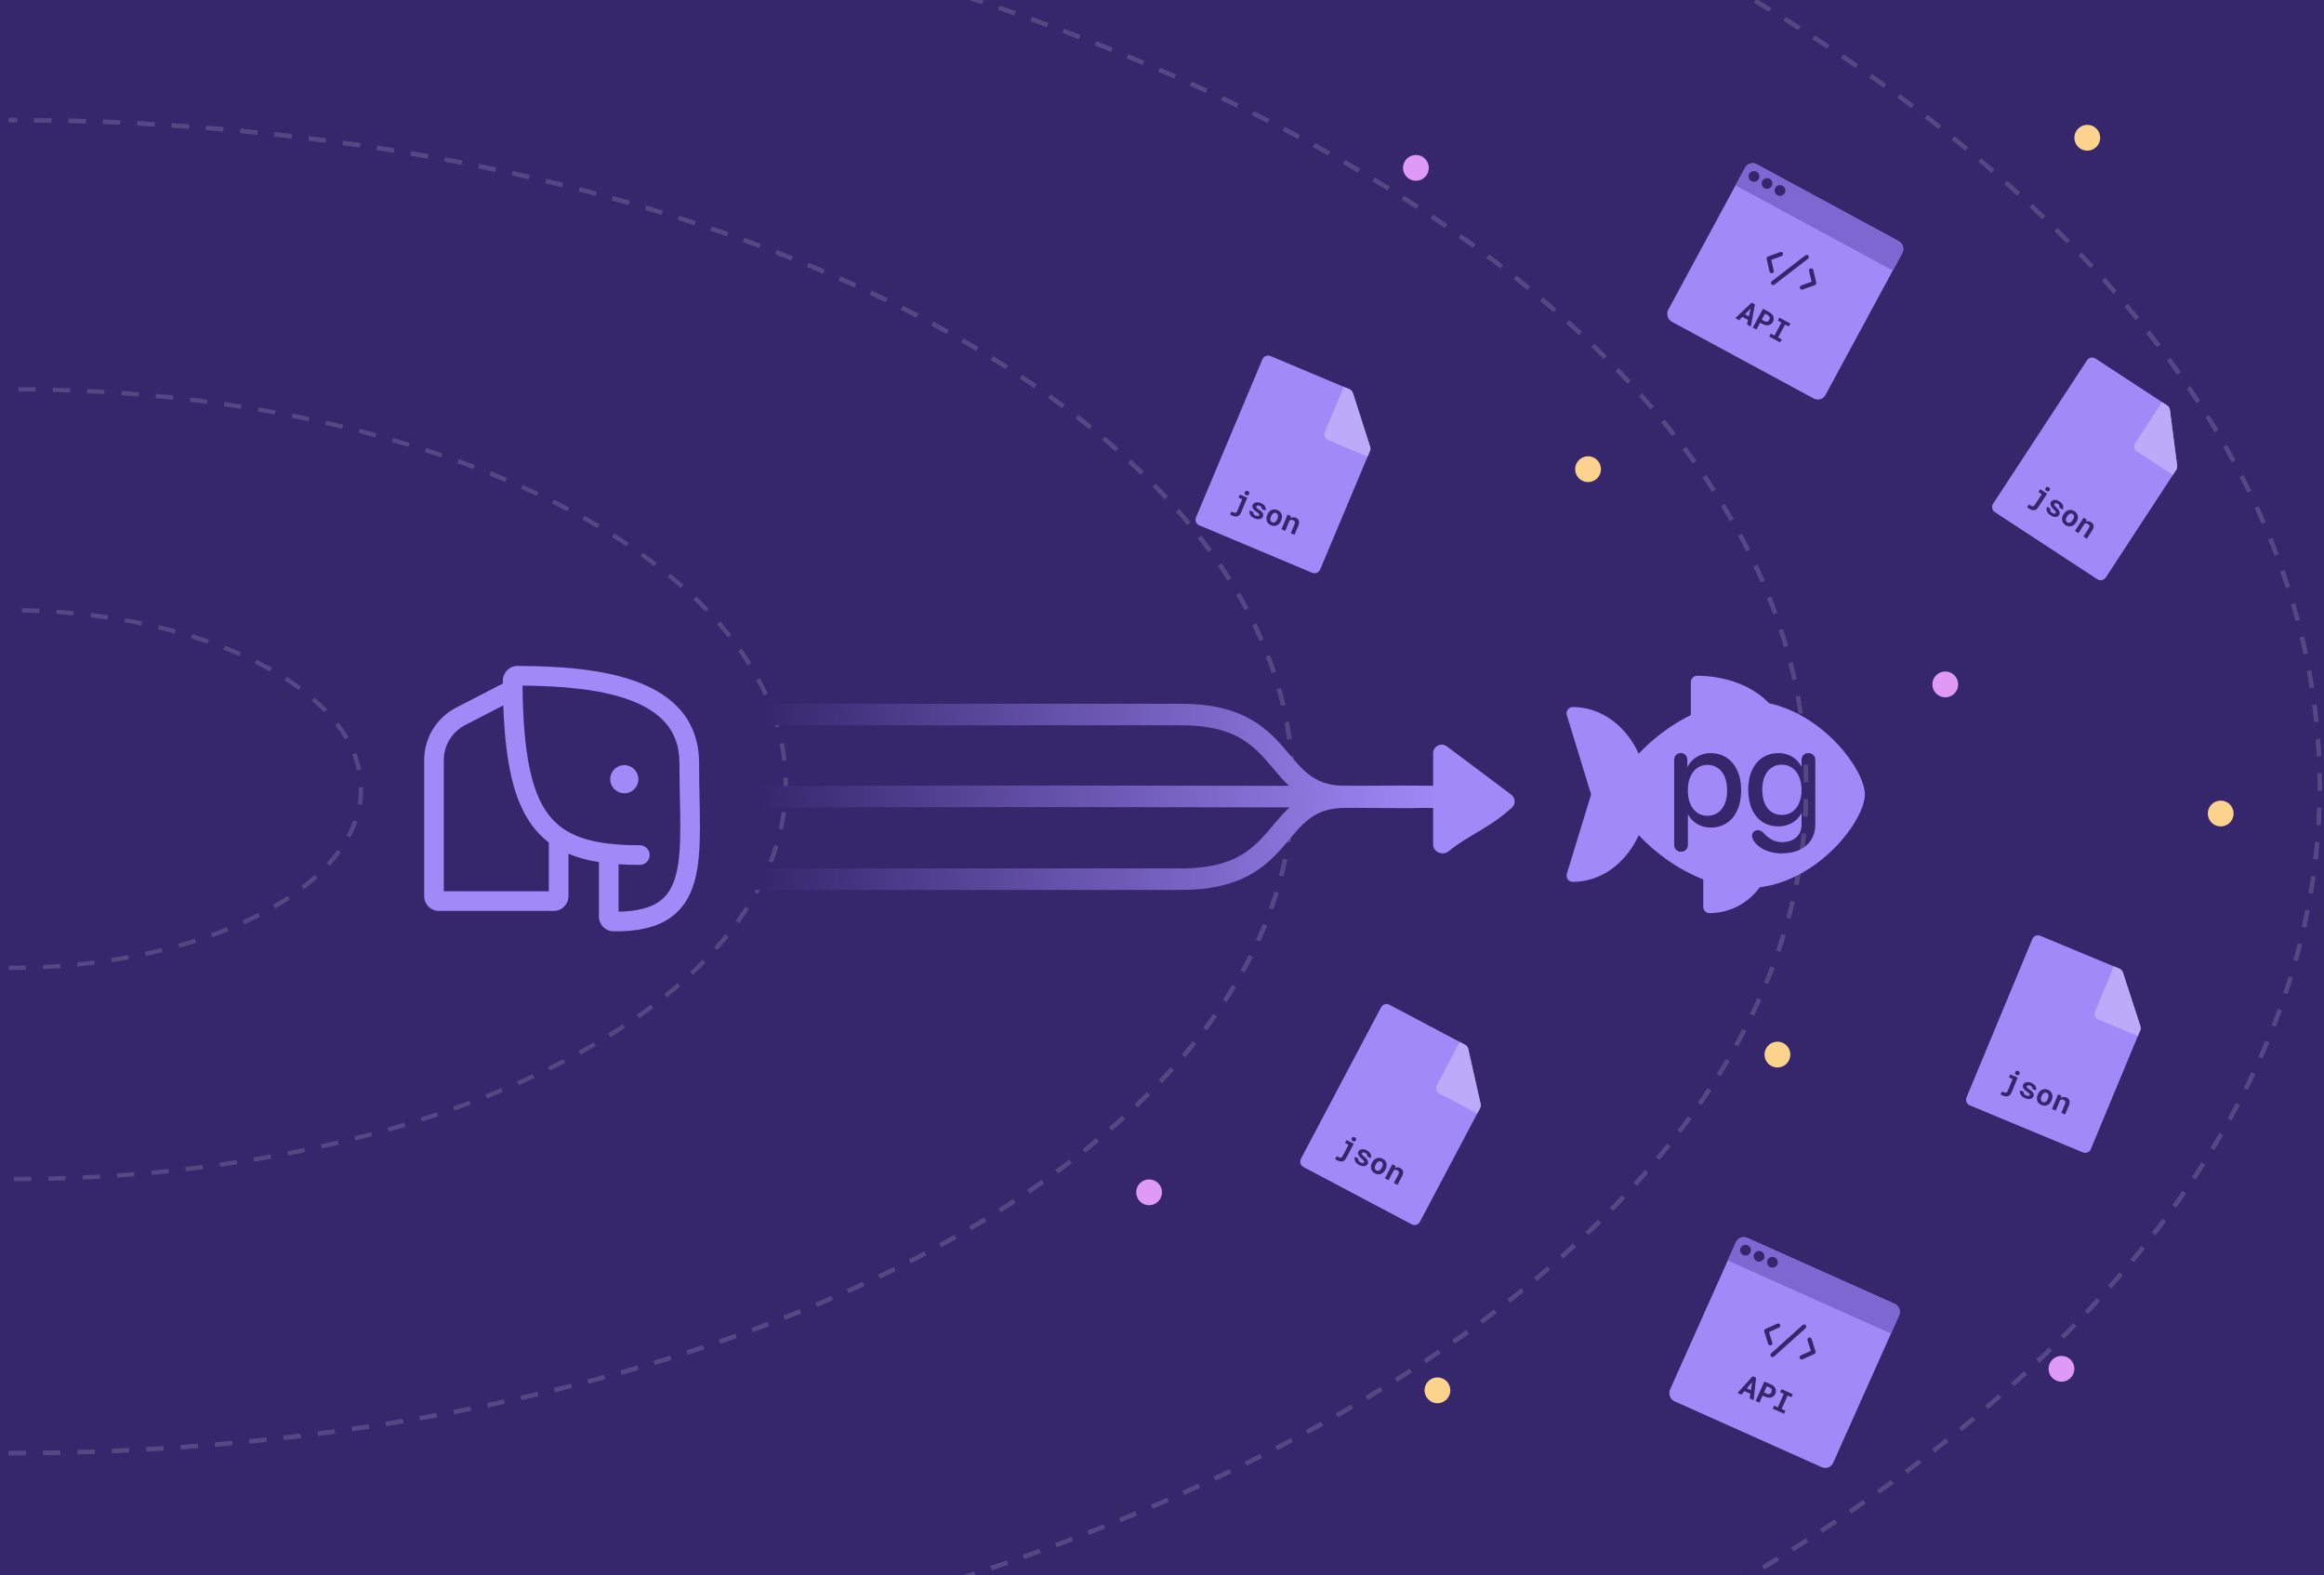<svg width="540" height="366" viewBox="0 0 540 366" fill="none" xmlns="http://www.w3.org/2000/svg">
<g clip-path="url(#clip0_64_1592)">
<rect width="540" height="366" fill="#36276D"/>
<g opacity="0.15">
<path d="M2 461.482C126.229 461.482 240.606 439.586 331.587 402.822C425.9 364.712 495.073 310.626 524.019 248.396C533.811 227.342 539 205.356 539 182.741C539 28.797 298.577 -96 2 -96" stroke="white" stroke-dasharray="4 4"/>
<path d="M2 461.482C126.229 461.482 240.606 439.586 331.587 402.822C425.9 364.712 495.073 310.626 524.019 248.396C533.812 227.342 539 205.356 539 182.741C539 28.797 298.577 -96 2 -96" stroke="white" stroke-dasharray="4 4"/>
<path d="M2.011 399.539C232.682 399.539 419.678 302.475 419.678 182.741C419.678 173.955 418.671 165.291 416.714 156.778C415.839 152.973 414.774 149.197 413.524 145.455C379.473 43.487 208.188 -34.058 2.011 -34.058" stroke="white" stroke-dasharray="4 4"/>
<path d="M2.011 399.539C232.682 399.539 419.678 302.475 419.678 182.741C419.678 173.955 418.671 165.291 416.714 156.778C415.839 152.973 414.774 149.197 413.524 145.455C379.473 43.487 208.188 -34.058 2.011 -34.058" stroke="white" stroke-dasharray="4 4"/>
<path d="M2.021 337.597C166.785 337.597 300.354 268.265 300.354 182.741C300.354 97.216 166.785 27.884 2.021 27.884" stroke="white" stroke-dasharray="4 4"/>
<path d="M2.019 337.597C166.784 337.597 300.352 268.265 300.352 182.741C300.352 97.216 166.784 27.884 2.019 27.884" stroke="white" stroke-dasharray="4 4"/>
<path d="M3.237 273.904C102.283 273.904 182.575 232.834 182.575 182.171C182.575 131.508 102.283 90.438 3.237 90.438" stroke="white" stroke-dasharray="4 4"/>
<path d="M2 224.863C47.228 224.863 83.892 206.262 83.892 183.317C83.892 160.372 47.228 141.772 2 141.772" stroke="white" stroke-dasharray="4 4"/>
</g>
<g filter="url(#filter0_d_64_1592)">
<path d="M497.333 233.389L497.13 232.766L493.436 221.42L493.274 220.921C493.144 220.528 492.848 220.205 492.467 220.047L491.154 219.501L474.081 212.405C473.359 212.104 472.522 212.45 472.222 213.172L456.938 249.944C456.637 250.666 456.983 251.503 457.705 251.803L483.971 262.72C484.693 263.02 485.53 262.675 485.83 261.953L496.747 235.687L497.293 234.374C497.424 234.059 497.444 233.713 497.333 233.389Z" fill="#A189F8"/>
<path d="M497.293 234.374L496.747 235.687L487.554 231.866C486.832 231.566 486.486 230.729 486.786 230.007L491.153 219.501L492.467 220.047C492.847 220.205 493.144 220.528 493.274 220.921L493.436 221.42L497.129 232.766L497.332 233.389C497.444 233.713 497.424 234.059 497.293 234.374Z" fill="#BDAAF9"/>
<path d="M467.086 244.612L468.835 245.339L467.382 248.832C467.288 249.06 467.174 249.241 467.042 249.376C466.908 249.513 466.758 249.608 466.59 249.662C466.421 249.717 466.237 249.733 466.037 249.709C465.837 249.686 465.622 249.626 465.393 249.531C465.338 249.508 465.283 249.484 465.227 249.458C465.173 249.433 465.12 249.406 465.068 249.377C465.03 249.356 464.992 249.334 464.955 249.312C464.92 249.289 464.885 249.266 464.85 249.242L465.191 248.547C465.214 248.564 465.246 248.584 465.289 248.606C465.332 248.632 465.378 248.656 465.425 248.678C465.47 248.701 465.513 248.722 465.555 248.739C465.599 248.76 465.631 248.774 465.652 248.783C465.736 248.818 465.819 248.842 465.9 248.853C465.984 248.866 466.062 248.861 466.136 248.84C466.206 248.818 466.273 248.776 466.335 248.716C466.397 248.657 466.45 248.573 466.495 248.464L467.65 245.686L466.788 245.328L467.086 244.612ZM468.251 244.071C468.305 243.94 468.395 243.848 468.521 243.794C468.649 243.742 468.791 243.748 468.947 243.812C469.103 243.877 469.207 243.972 469.261 244.098C469.318 244.223 469.318 244.354 469.261 244.491C469.204 244.627 469.111 244.721 468.982 244.771C468.855 244.819 468.714 244.811 468.559 244.746C468.407 244.683 468.304 244.589 468.248 244.462C468.194 244.336 468.195 244.205 468.251 244.071ZM471.617 249.401C471.639 249.348 471.646 249.297 471.637 249.246C471.631 249.197 471.604 249.141 471.558 249.08C471.509 249.02 471.439 248.954 471.348 248.882C471.257 248.81 471.139 248.726 470.994 248.631C470.81 248.508 470.648 248.382 470.506 248.254C470.367 248.125 470.257 247.993 470.175 247.858C470.092 247.724 470.04 247.588 470.019 247.449C470 247.31 470.021 247.168 470.081 247.023C470.14 246.882 470.23 246.761 470.35 246.661C470.471 246.56 470.615 246.488 470.781 246.444C470.948 246.399 471.133 246.387 471.338 246.405C471.542 246.423 471.758 246.48 471.985 246.574C472.223 246.673 472.425 246.79 472.591 246.926C472.757 247.059 472.887 247.202 472.979 247.354C473.068 247.507 473.12 247.665 473.133 247.829C473.147 247.992 473.121 248.153 473.055 248.311L472.178 247.946C472.201 247.889 472.214 247.833 472.215 247.776C472.217 247.718 472.207 247.661 472.186 247.605C472.155 247.531 472.101 247.459 472.024 247.39C471.949 247.321 471.848 247.261 471.722 247.209C471.614 247.164 471.516 247.136 471.428 247.123C471.339 247.111 471.261 247.114 471.195 247.13C471.135 247.145 471.083 247.17 471.038 247.206C470.997 247.24 470.965 247.283 470.944 247.333C470.923 247.384 470.914 247.436 470.917 247.489C470.92 247.539 470.943 247.593 470.983 247.649C471.021 247.707 471.08 247.77 471.16 247.838C471.242 247.904 471.349 247.977 471.484 248.057C471.676 248.177 471.849 248.299 472.004 248.425C472.159 248.551 472.284 248.682 472.378 248.818C472.471 248.955 472.529 249.099 472.551 249.248C472.575 249.397 472.554 249.553 472.485 249.717C472.422 249.869 472.327 249.993 472.2 250.091C472.076 250.188 471.929 250.255 471.758 250.292C471.585 250.329 471.392 250.334 471.181 250.308C470.971 250.28 470.749 250.217 470.515 250.12C470.259 250.013 470.045 249.885 469.876 249.736C469.708 249.587 469.58 249.43 469.493 249.266C469.405 249.103 469.355 248.939 469.343 248.774C469.333 248.607 469.357 248.454 469.415 248.315L470.251 248.663C470.219 248.758 470.211 248.848 470.227 248.934C470.244 249.018 470.279 249.094 470.332 249.163C470.384 249.234 470.45 249.297 470.531 249.353C470.613 249.409 470.702 249.457 470.797 249.497C470.91 249.544 471.013 249.575 471.105 249.591C471.2 249.606 471.282 249.608 471.351 249.597C471.417 249.585 471.472 249.563 471.516 249.529C471.562 249.496 471.596 249.454 471.617 249.401ZM473.51 249.247C473.613 248.999 473.744 248.785 473.903 248.604C474.063 248.421 474.245 248.281 474.448 248.183C474.65 248.084 474.868 248.031 475.102 248.025C475.339 248.02 475.586 248.071 475.842 248.177C476.099 248.284 476.309 248.423 476.472 248.595C476.635 248.766 476.754 248.958 476.828 249.172C476.9 249.384 476.928 249.612 476.911 249.854C476.895 250.094 476.835 250.338 476.732 250.587L476.705 250.653C476.601 250.903 476.469 251.12 476.309 251.303C476.15 251.483 475.97 251.623 475.768 251.722C475.567 251.821 475.347 251.873 475.111 251.878C474.875 251.881 474.63 251.83 474.375 251.724C474.119 251.618 473.907 251.479 473.741 251.309C473.578 251.137 473.46 250.945 473.388 250.733C473.314 250.519 473.285 250.293 473.301 250.053C473.318 249.81 473.378 249.564 473.482 249.314L473.51 249.247ZM474.36 249.678C474.3 249.821 474.258 249.962 474.233 250.099C474.208 250.235 474.207 250.361 474.227 250.478C474.247 250.597 474.291 250.704 474.361 250.797C474.433 250.891 474.535 250.965 474.668 251.02C474.796 251.074 474.918 251.092 475.033 251.076C475.149 251.06 475.256 251.017 475.354 250.947C475.449 250.878 475.536 250.787 475.615 250.674C475.695 250.559 475.765 250.43 475.824 250.287L475.852 250.221C475.909 250.082 475.95 249.945 475.975 249.809C475.999 249.674 476.002 249.547 475.985 249.428C475.965 249.309 475.921 249.203 475.851 249.11C475.781 249.017 475.68 248.943 475.547 248.887C475.417 248.833 475.294 248.814 475.178 248.83C475.063 248.847 474.956 248.89 474.858 248.96C474.76 249.03 474.671 249.122 474.592 249.235C474.513 249.347 474.445 249.473 474.387 249.612L474.36 249.678ZM476.789 252.65L478.208 249.235L479.004 249.565L478.861 250.061C478.931 250.016 479.004 249.979 479.078 249.948C479.152 249.917 479.228 249.893 479.304 249.875C479.435 249.846 479.568 249.837 479.704 249.849C479.84 249.861 479.975 249.895 480.109 249.951C480.282 250.023 480.429 250.113 480.551 250.223C480.673 250.333 480.764 250.465 480.824 250.618C480.881 250.772 480.901 250.949 480.886 251.147C480.873 251.344 480.815 251.567 480.712 251.815L479.838 253.917L478.96 253.552L479.829 251.463C479.885 251.328 479.915 251.211 479.919 251.112C479.927 251.011 479.912 250.924 479.876 250.85C479.841 250.776 479.787 250.713 479.715 250.66C479.643 250.606 479.557 250.558 479.456 250.516C479.372 250.481 479.29 250.458 479.211 250.447C479.134 250.437 479.06 250.44 478.989 250.455C478.934 250.464 478.88 250.48 478.829 250.503C478.777 250.526 478.727 250.555 478.678 250.589L477.67 253.016L476.789 252.65Z" fill="#36276D"/>
</g>
<g filter="url(#filter1_d_64_1592)">
<path d="M505.875 103.206L505.791 102.556L504.256 90.723L504.188 90.203C504.134 89.793 503.902 89.42 503.557 89.194L502.367 88.415L486.897 78.289C486.243 77.861 485.357 78.046 484.929 78.7L463.119 112.019C462.69 112.673 462.875 113.559 463.53 113.987L487.328 129.566C487.983 129.994 488.869 129.809 489.297 129.155L504.876 105.356L505.655 104.166C505.842 103.881 505.926 103.545 505.875 103.206Z" fill="#A189F8"/>
<path d="M505.655 104.166L504.876 105.356L496.546 99.904C495.892 99.475 495.707 98.59 496.135 97.935L502.367 88.415L503.557 89.195C503.902 89.42 504.134 89.793 504.188 90.203L504.256 90.723L505.791 102.556L505.875 103.206C505.926 103.545 505.842 103.881 505.655 104.166Z" fill="#BDAAF9"/>
<path d="M474.076 108.652L475.661 109.689L473.588 112.854C473.454 113.06 473.309 113.217 473.153 113.325C472.997 113.436 472.831 113.501 472.656 113.523C472.48 113.547 472.296 113.528 472.104 113.468C471.912 113.408 471.712 113.309 471.505 113.173C471.455 113.141 471.405 113.107 471.355 113.071C471.307 113.037 471.259 113.001 471.214 112.963C471.18 112.935 471.147 112.907 471.114 112.877C471.084 112.849 471.054 112.82 471.024 112.79L471.488 112.17C471.507 112.19 471.535 112.216 471.573 112.246C471.611 112.279 471.651 112.311 471.694 112.341C471.733 112.373 471.772 112.401 471.81 112.426C471.849 112.454 471.878 112.474 471.897 112.487C471.973 112.537 472.05 112.575 472.128 112.601C472.208 112.629 472.286 112.639 472.362 112.632C472.436 112.623 472.509 112.594 472.581 112.546C472.652 112.5 472.72 112.428 472.785 112.328L474.432 109.812L473.651 109.301L474.076 108.652ZM475.321 108.335C475.399 108.217 475.504 108.143 475.638 108.113C475.774 108.085 475.912 108.117 476.053 108.209C476.194 108.302 476.28 108.415 476.309 108.549C476.342 108.682 476.318 108.81 476.236 108.934C476.155 109.058 476.047 109.132 475.91 109.158C475.777 109.182 475.64 109.148 475.499 109.056C475.362 108.966 475.277 108.854 475.246 108.719C475.216 108.585 475.241 108.457 475.321 108.335ZM477.646 114.195C477.677 114.147 477.693 114.098 477.694 114.047C477.697 113.997 477.681 113.937 477.647 113.869C477.61 113.801 477.553 113.723 477.477 113.635C477.401 113.547 477.3 113.443 477.175 113.323C477.017 113.168 476.881 113.015 476.765 112.863C476.653 112.71 476.569 112.56 476.513 112.412C476.456 112.266 476.43 112.122 476.436 111.981C476.443 111.841 476.489 111.706 476.575 111.574C476.659 111.446 476.769 111.344 476.906 111.268C477.044 111.192 477.198 111.147 477.37 111.134C477.542 111.121 477.726 111.143 477.924 111.199C478.122 111.255 478.323 111.35 478.529 111.485C478.745 111.626 478.921 111.778 479.059 111.942C479.198 112.104 479.299 112.268 479.362 112.434C479.422 112.601 479.443 112.766 479.426 112.93C479.409 113.093 479.354 113.246 479.26 113.389L478.465 112.868C478.499 112.817 478.521 112.764 478.533 112.709C478.546 112.652 478.547 112.594 478.536 112.535C478.52 112.456 478.48 112.376 478.417 112.293C478.355 112.212 478.267 112.134 478.153 112.06C478.056 111.996 477.965 111.95 477.88 111.922C477.795 111.893 477.718 111.881 477.65 111.886C477.588 111.889 477.532 111.904 477.482 111.931C477.435 111.957 477.396 111.993 477.366 112.039C477.336 112.084 477.318 112.134 477.31 112.186C477.304 112.237 477.316 112.294 477.346 112.356C477.372 112.42 477.419 112.493 477.485 112.574C477.553 112.654 477.645 112.746 477.762 112.85C477.929 113.003 478.077 113.155 478.206 113.308C478.335 113.46 478.433 113.612 478.501 113.762C478.567 113.915 478.597 114.066 478.591 114.217C478.588 114.368 478.538 114.517 478.44 114.666C478.351 114.803 478.234 114.908 478.091 114.981C477.952 115.053 477.794 115.092 477.619 115.097C477.442 115.101 477.252 115.07 477.05 115.006C476.848 114.939 476.642 114.837 476.43 114.698C476.197 114.546 476.011 114.381 475.872 114.202C475.735 114.025 475.638 113.848 475.583 113.67C475.527 113.494 475.508 113.324 475.526 113.159C475.547 112.993 475.599 112.847 475.681 112.721L476.439 113.217C476.39 113.305 476.366 113.392 476.366 113.48C476.367 113.565 476.387 113.646 476.426 113.724C476.464 113.803 476.518 113.877 476.587 113.947C476.657 114.018 476.736 114.081 476.821 114.137C476.924 114.205 477.02 114.255 477.107 114.288C477.198 114.32 477.278 114.337 477.347 114.339C477.415 114.339 477.473 114.327 477.523 114.302C477.574 114.278 477.615 114.243 477.646 114.195ZM479.534 114.393C479.681 114.168 479.85 113.982 480.039 113.834C480.23 113.683 480.435 113.579 480.653 113.52C480.869 113.46 481.093 113.449 481.325 113.486C481.558 113.525 481.791 113.62 482.024 113.772C482.257 113.925 482.437 114.1 482.566 114.299C482.695 114.497 482.776 114.708 482.809 114.932C482.841 115.154 482.826 115.383 482.765 115.618C482.705 115.851 482.601 116.08 482.454 116.305L482.414 116.365C482.266 116.592 482.096 116.78 481.905 116.93C481.716 117.078 481.513 117.183 481.297 117.243C481.08 117.302 480.855 117.313 480.622 117.275C480.39 117.234 480.158 117.139 479.927 116.988C479.695 116.835 479.513 116.66 479.381 116.462C479.252 116.264 479.172 116.053 479.14 115.831C479.107 115.608 479.12 115.379 479.18 115.146C479.241 114.911 479.346 114.68 479.495 114.453L479.534 114.393ZM480.29 114.974C480.205 115.103 480.137 115.234 480.087 115.364C480.038 115.493 480.013 115.617 480.012 115.736C480.009 115.856 480.033 115.969 480.085 116.073C480.138 116.179 480.225 116.271 480.345 116.35C480.461 116.426 480.577 116.467 480.694 116.472C480.81 116.477 480.923 116.455 481.033 116.404C481.139 116.354 481.241 116.28 481.34 116.184C481.439 116.086 481.532 115.972 481.617 115.842L481.656 115.782C481.738 115.657 481.804 115.529 481.853 115.401C481.902 115.272 481.928 115.148 481.933 115.028C481.936 114.908 481.912 114.795 481.86 114.69C481.809 114.586 481.723 114.494 481.603 114.416C481.485 114.338 481.367 114.297 481.251 114.292C481.135 114.286 481.022 114.309 480.912 114.36C480.803 114.411 480.699 114.484 480.6 114.581C480.502 114.677 480.411 114.788 480.329 114.914L480.29 114.974ZM482.129 118.343L484.154 115.249L484.875 115.72L484.643 116.181C484.72 116.15 484.798 116.126 484.877 116.11C484.956 116.093 485.035 116.084 485.113 116.08C485.247 116.076 485.379 116.091 485.511 116.128C485.642 116.165 485.768 116.223 485.89 116.303C486.047 116.406 486.175 116.522 486.274 116.653C486.374 116.783 486.439 116.929 486.47 117.091C486.497 117.253 486.484 117.43 486.432 117.622C486.383 117.813 486.285 118.022 486.138 118.247L484.891 120.151L484.096 119.631L485.335 117.738C485.415 117.616 485.467 117.506 485.489 117.409C485.515 117.312 485.517 117.223 485.495 117.144C485.474 117.064 485.433 116.992 485.371 116.928C485.311 116.861 485.236 116.798 485.144 116.738C485.068 116.688 484.992 116.651 484.916 116.625C484.841 116.601 484.768 116.59 484.696 116.592C484.64 116.591 484.585 116.596 484.53 116.61C484.475 116.623 484.42 116.641 484.366 116.666L482.927 118.865L482.129 118.343Z" fill="#36276D"/>
</g>
<g filter="url(#filter2_d_64_1592)">
<path d="M344.037 251.465L343.893 250.826L341.267 239.186L341.152 238.675C341.059 238.272 340.794 237.922 340.429 237.729L339.172 237.064L322.831 228.415C322.14 228.049 321.275 228.315 320.909 229.007L302.281 264.203C301.915 264.894 302.181 265.759 302.873 266.125L328.013 279.431C328.704 279.797 329.569 279.531 329.935 278.839L343.241 253.699L343.906 252.442C344.066 252.14 344.118 251.798 344.037 251.465Z" fill="#A189F8"/>
<path d="M343.906 252.442L343.241 253.699L334.442 249.042C333.75 248.676 333.484 247.811 333.85 247.12L339.172 237.064L340.429 237.729C340.794 237.922 341.059 238.272 341.152 238.675L341.267 239.186L343.893 250.826L344.037 251.465C344.118 251.798 344.066 252.14 343.906 252.442Z" fill="#BDAAF9"/>
<path d="M312.88 259.835L314.553 260.721L312.783 264.065C312.668 264.282 312.538 264.452 312.394 264.574C312.248 264.698 312.089 264.779 311.917 264.817C311.744 264.857 311.559 264.855 311.362 264.813C311.165 264.771 310.957 264.692 310.738 264.576C310.685 264.548 310.633 264.519 310.579 264.488C310.528 264.458 310.478 264.426 310.429 264.393C310.392 264.368 310.357 264.343 310.322 264.317C310.289 264.291 310.256 264.265 310.224 264.238L310.628 263.578C310.649 263.596 310.679 263.619 310.72 263.645C310.761 263.675 310.804 263.703 310.849 263.73C310.891 263.757 310.933 263.781 310.973 263.803C311.014 263.827 311.045 263.845 311.065 263.855C311.145 263.898 311.226 263.929 311.306 263.948C311.388 263.968 311.466 263.971 311.541 263.957C311.614 263.941 311.684 263.906 311.751 263.851C311.818 263.799 311.879 263.72 311.934 263.615L313.341 260.957L312.517 260.521L312.88 259.835ZM314.09 259.404C314.156 259.279 314.254 259.196 314.384 259.154C314.517 259.113 314.658 259.132 314.807 259.211C314.956 259.29 315.051 259.395 315.093 259.525C315.138 259.655 315.126 259.785 315.056 259.916C314.987 260.047 314.886 260.131 314.752 260.169C314.622 260.205 314.482 260.184 314.333 260.105C314.188 260.029 314.094 259.925 314.05 259.793C314.008 259.663 314.021 259.533 314.09 259.404ZM316.947 265.023C316.974 264.973 316.985 264.922 316.981 264.871C316.979 264.821 316.958 264.764 316.918 264.699C316.875 264.634 316.811 264.562 316.727 264.482C316.644 264.401 316.534 264.307 316.398 264.199C316.227 264.059 316.076 263.919 315.947 263.779C315.821 263.637 315.723 263.495 315.654 263.353C315.584 263.213 315.545 263.072 315.537 262.931C315.531 262.792 315.565 262.652 315.638 262.513C315.71 262.378 315.81 262.266 315.94 262.178C316.069 262.089 316.219 262.03 316.389 262.002C316.559 261.973 316.745 261.977 316.947 262.014C317.149 262.052 317.358 262.128 317.576 262.243C317.803 262.363 317.993 262.499 318.146 262.649C318.299 262.797 318.415 262.952 318.493 263.111C318.568 263.272 318.604 263.434 318.603 263.599C318.601 263.763 318.56 263.92 318.48 264.071L317.64 263.627C317.669 263.572 317.686 263.517 317.693 263.461C317.7 263.403 317.696 263.346 317.68 263.288C317.656 263.211 317.609 263.135 317.539 263.059C317.47 262.984 317.375 262.914 317.254 262.85C317.152 262.796 317.057 262.759 316.97 262.738C316.882 262.718 316.805 262.713 316.738 262.724C316.676 262.732 316.622 262.753 316.574 262.784C316.53 262.815 316.494 262.854 316.469 262.902C316.443 262.951 316.429 263.001 316.427 263.054C316.426 263.105 316.443 263.161 316.478 263.221C316.511 263.282 316.564 263.35 316.637 263.425C316.712 263.498 316.812 263.581 316.939 263.673C317.119 263.81 317.281 263.948 317.423 264.088C317.566 264.228 317.677 264.37 317.759 264.513C317.839 264.659 317.883 264.807 317.891 264.958C317.901 265.108 317.865 265.262 317.782 265.419C317.705 265.564 317.599 265.679 317.464 265.765C317.331 265.849 317.178 265.902 317.004 265.924C316.829 265.944 316.637 265.932 316.429 265.886C316.222 265.838 316.007 265.755 315.783 265.637C315.538 265.507 315.337 265.36 315.182 265.195C315.029 265.032 314.916 264.864 314.845 264.692C314.772 264.522 314.738 264.354 314.74 264.188C314.746 264.021 314.784 263.871 314.855 263.738L315.655 264.162C315.615 264.254 315.598 264.343 315.606 264.43C315.616 264.515 315.643 264.594 315.69 264.667C315.735 264.743 315.795 264.812 315.87 264.875C315.947 264.939 316.031 264.995 316.121 265.043C316.23 265.1 316.329 265.141 316.42 265.166C316.513 265.189 316.594 265.199 316.664 265.194C316.731 265.189 316.788 265.171 316.834 265.142C316.883 265.113 316.921 265.074 316.947 265.023ZM318.846 265.046C318.972 264.808 319.122 264.607 319.297 264.442C319.473 264.275 319.667 264.152 319.879 264.073C320.089 263.993 320.311 263.961 320.545 263.977C320.781 263.993 321.022 264.067 321.267 264.197C321.513 264.327 321.709 264.485 321.856 264.671C322.002 264.857 322.103 265.059 322.157 265.279C322.209 265.497 322.215 265.726 322.176 265.966C322.138 266.203 322.056 266.441 321.93 266.678L321.897 266.742C321.77 266.982 321.618 267.185 321.442 267.352C321.267 267.517 321.075 267.64 320.865 267.719C320.655 267.799 320.432 267.831 320.196 267.814C319.961 267.795 319.722 267.722 319.478 267.593C319.232 267.463 319.035 267.305 318.885 267.12C318.738 266.934 318.639 266.732 318.587 266.514C318.533 266.295 318.525 266.066 318.563 265.828C318.602 265.589 318.685 265.349 318.812 265.109L318.846 265.046ZM319.652 265.554C319.58 265.691 319.524 265.827 319.487 265.961C319.45 266.094 319.436 266.22 319.446 266.338C319.454 266.459 319.489 266.568 319.55 266.668C319.613 266.768 319.708 266.852 319.834 266.919C319.957 266.984 320.077 267.014 320.193 267.008C320.31 267.003 320.42 266.97 320.524 266.909C320.626 266.849 320.721 266.767 320.81 266.662C320.9 266.555 320.981 266.433 321.054 266.296L321.087 266.232C321.158 266.099 321.211 265.967 321.248 265.834C321.285 265.701 321.3 265.575 321.293 265.456C321.285 265.335 321.25 265.225 321.189 265.126C321.128 265.027 321.035 264.944 320.908 264.877C320.783 264.81 320.662 264.78 320.546 264.786C320.43 264.791 320.319 264.824 320.215 264.885C320.11 264.946 320.014 265.029 319.925 265.134C319.836 265.239 319.756 265.358 319.686 265.49L319.652 265.554ZM321.795 268.738L323.525 265.469L324.287 265.872L324.098 266.352C324.172 266.314 324.248 266.284 324.325 266.26C324.402 266.236 324.479 266.219 324.557 266.209C324.69 266.191 324.823 266.195 324.957 266.219C325.091 266.244 325.223 266.29 325.352 266.359C325.517 266.446 325.655 266.55 325.767 266.671C325.878 266.792 325.956 266.931 326.001 267.089C326.044 267.248 326.048 267.426 326.014 267.622C325.983 267.816 325.904 268.033 325.778 268.27L324.714 270.282L323.874 269.838L324.932 267.838C325 267.709 325.041 267.595 325.055 267.497C325.071 267.397 325.065 267.309 325.036 267.232C325.008 267.155 324.96 267.087 324.893 267.028C324.827 266.968 324.746 266.912 324.649 266.861C324.568 266.818 324.489 266.788 324.411 266.769C324.335 266.752 324.261 266.748 324.19 266.757C324.134 266.761 324.079 266.771 324.025 266.79C323.972 266.808 323.919 266.831 323.868 266.861L322.638 269.184L321.795 268.738Z" fill="#36276D"/>
</g>
<g filter="url(#filter3_d_64_1592)">
<path d="M318.364 98.787L318.164 98.162L314.515 86.802L314.355 86.303C314.227 85.909 313.931 85.585 313.551 85.425L312.24 84.874L295.195 77.711C294.474 77.408 293.636 77.75 293.333 78.471L277.905 115.182C277.602 115.903 277.944 116.741 278.665 117.044L304.887 128.065C305.608 128.368 306.446 128.026 306.749 127.305L317.77 101.082L318.321 99.771C318.453 99.457 318.475 99.111 318.364 98.787Z" fill="#A189F8"/>
<path d="M318.321 99.771L317.77 101.082L308.592 97.225C307.871 96.922 307.529 96.084 307.832 95.363L312.24 84.874L313.551 85.425C313.932 85.585 314.227 85.909 314.355 86.303L314.515 86.802L318.164 98.162L318.365 98.787C318.475 99.111 318.453 99.457 318.321 99.771Z" fill="#BDAAF9"/>
<path d="M288.074 109.89L289.82 110.624L288.354 114.112C288.258 114.339 288.144 114.519 288.011 114.654C287.877 114.79 287.726 114.885 287.558 114.938C287.389 114.993 287.204 115.008 287.005 114.984C286.805 114.959 286.591 114.899 286.362 114.802C286.307 114.779 286.252 114.755 286.196 114.729C286.142 114.704 286.089 114.677 286.037 114.648C285.999 114.627 285.962 114.605 285.924 114.581C285.889 114.559 285.854 114.536 285.82 114.512L286.164 113.818C286.186 113.835 286.219 113.855 286.261 113.878C286.304 113.903 286.35 113.927 286.397 113.95C286.442 113.973 286.485 113.994 286.527 114.012C286.57 114.032 286.602 114.047 286.623 114.056C286.707 114.091 286.79 114.115 286.872 114.127C286.955 114.14 287.034 114.136 287.107 114.114C287.178 114.092 287.245 114.051 287.307 113.991C287.368 113.933 287.422 113.849 287.468 113.74L288.633 110.967L287.773 110.605L288.074 109.89ZM289.241 109.354C289.296 109.223 289.386 109.132 289.512 109.078C289.641 109.026 289.783 109.033 289.938 109.098C290.093 109.163 290.198 109.259 290.251 109.385C290.307 109.51 290.307 109.641 290.249 109.777C290.192 109.914 290.099 110.007 289.969 110.056C289.842 110.105 289.702 110.096 289.546 110.031C289.395 109.967 289.292 109.872 289.236 109.745C289.183 109.618 289.185 109.488 289.241 109.354ZM292.586 114.697C292.608 114.645 292.615 114.593 292.607 114.543C292.601 114.493 292.574 114.437 292.528 114.376C292.48 114.316 292.41 114.25 292.319 114.177C292.229 114.104 292.111 114.02 291.966 113.925C291.783 113.801 291.621 113.675 291.48 113.546C291.341 113.416 291.231 113.284 291.15 113.148C291.068 113.015 291.016 112.878 290.996 112.738C290.978 112.6 290.999 112.458 291.06 112.313C291.119 112.172 291.209 112.052 291.33 111.952C291.451 111.852 291.595 111.78 291.762 111.737C291.928 111.693 292.114 111.681 292.318 111.7C292.523 111.719 292.739 111.776 292.965 111.872C293.203 111.972 293.404 112.09 293.569 112.226C293.736 112.36 293.864 112.503 293.956 112.655C294.045 112.809 294.096 112.967 294.109 113.131C294.121 113.294 294.095 113.455 294.028 113.612L293.152 113.244C293.176 113.188 293.189 113.131 293.19 113.075C293.193 113.016 293.183 112.959 293.162 112.904C293.132 112.829 293.078 112.757 293.001 112.687C292.926 112.619 292.825 112.558 292.699 112.505C292.592 112.46 292.494 112.431 292.406 112.419C292.317 112.406 292.24 112.408 292.173 112.425C292.113 112.439 292.06 112.464 292.016 112.5C291.974 112.534 291.943 112.576 291.921 112.627C291.9 112.677 291.891 112.729 291.893 112.782C291.897 112.833 291.919 112.886 291.959 112.943C291.997 113.001 292.055 113.064 292.136 113.132C292.216 113.198 292.324 113.272 292.458 113.353C292.65 113.473 292.823 113.596 292.977 113.723C293.132 113.85 293.256 113.981 293.349 114.117C293.442 114.255 293.499 114.398 293.52 114.548C293.544 114.697 293.522 114.853 293.453 115.017C293.389 115.168 293.294 115.292 293.167 115.39C293.042 115.486 292.894 115.552 292.723 115.589C292.55 115.625 292.358 115.629 292.147 115.602C291.936 115.573 291.715 115.51 291.481 115.412C291.225 115.304 291.012 115.175 290.843 115.025C290.676 114.875 290.549 114.718 290.463 114.554C290.376 114.391 290.326 114.227 290.314 114.061C290.305 113.894 290.33 113.741 290.388 113.603L291.223 113.954C291.191 114.049 291.182 114.139 291.198 114.225C291.215 114.308 291.249 114.385 291.302 114.454C291.354 114.525 291.42 114.589 291.5 114.645C291.582 114.701 291.671 114.75 291.765 114.789C291.879 114.837 291.981 114.869 292.073 114.886C292.168 114.901 292.25 114.903 292.319 114.892C292.386 114.881 292.441 114.858 292.485 114.825C292.53 114.792 292.564 114.75 292.586 114.697ZM294.479 114.551C294.584 114.303 294.715 114.089 294.875 113.909C295.036 113.727 295.218 113.587 295.422 113.49C295.624 113.392 295.842 113.34 296.077 113.335C296.313 113.331 296.56 113.382 296.816 113.49C297.072 113.598 297.282 113.738 297.444 113.91C297.607 114.082 297.725 114.275 297.798 114.488C297.869 114.701 297.896 114.929 297.878 115.171C297.861 115.411 297.801 115.655 297.697 115.903L297.669 115.969C297.564 116.219 297.431 116.435 297.27 116.617C297.111 116.797 296.93 116.936 296.728 117.034C296.526 117.133 296.307 117.184 296.07 117.188C295.834 117.19 295.589 117.138 295.335 117.031C295.079 116.924 294.868 116.784 294.703 116.613C294.54 116.441 294.423 116.249 294.352 116.036C294.279 115.822 294.25 115.595 294.267 115.355C294.285 115.113 294.346 114.867 294.452 114.617L294.479 114.551ZM295.328 114.985C295.267 115.128 295.225 115.268 295.199 115.406C295.174 115.541 295.172 115.667 295.192 115.785C295.211 115.904 295.255 116.01 295.325 116.104C295.396 116.198 295.498 116.273 295.63 116.329C295.759 116.382 295.88 116.401 295.996 116.386C296.111 116.37 296.218 116.327 296.317 116.257C296.412 116.189 296.5 116.098 296.579 115.986C296.659 115.871 296.73 115.742 296.79 115.6L296.817 115.533C296.876 115.395 296.917 115.258 296.942 115.122C296.967 114.987 296.971 114.86 296.954 114.742C296.935 114.622 296.89 114.516 296.821 114.423C296.751 114.329 296.65 114.255 296.518 114.199C296.388 114.144 296.265 114.125 296.15 114.141C296.034 114.156 295.927 114.199 295.829 114.269C295.73 114.339 295.641 114.43 295.562 114.542C295.482 114.655 295.414 114.78 295.355 114.919L295.328 114.985ZM297.745 117.966L299.178 114.557L299.972 114.891L299.827 115.386C299.898 115.341 299.97 115.304 300.045 115.273C300.119 115.243 300.195 115.219 300.271 115.202C300.402 115.173 300.535 115.164 300.671 115.177C300.807 115.189 300.942 115.224 301.076 115.28C301.248 115.353 301.395 115.444 301.517 115.555C301.639 115.665 301.729 115.797 301.788 115.95C301.844 116.105 301.864 116.281 301.848 116.48C301.834 116.677 301.775 116.899 301.671 117.147L300.789 119.245L299.913 118.877L300.79 116.791C300.846 116.657 300.877 116.54 300.881 116.441C300.889 116.34 300.875 116.253 300.84 116.178C300.804 116.104 300.75 116.041 300.679 115.988C300.608 115.934 300.522 115.885 300.421 115.843C300.337 115.808 300.255 115.784 300.176 115.773C300.098 115.763 300.025 115.765 299.954 115.78C299.898 115.789 299.845 115.805 299.793 115.828C299.742 115.85 299.691 115.879 299.643 115.913L298.624 118.336L297.745 117.966Z" fill="#36276D"/>
</g>
<path d="M335.5 185.047C333.812 185.201 325.448 185.416 311.944 185.047C295.063 184.586 299.864 166 274.495 166H175" stroke="url(#paint0_linear_64_1592)" stroke-width="5"/>
<path d="M335.5 185.204C333.812 185.05 325.448 184.835 311.944 185.204C295.063 185.665 299.864 204.251 274.495 204.251H175" stroke="url(#paint1_linear_64_1592)" stroke-width="5"/>
<path d="M171.944 185.204C185.448 184.835 333.812 185.05 335.5 185.204" stroke="url(#paint2_linear_64_1592)" stroke-width="5"/>
<path d="M351.328 187.595C345.728 192.675 341.83 193.572 336.589 197.769C335.198 198.883 333 197.953 333 196.172L333 175C333 173.352 334.882 172.411 336.2 173.4L351.155 184.616C352.129 185.347 352.229 186.777 351.328 187.595Z" fill="#A189F8"/>
<path fill-rule="evenodd" clip-rule="evenodd" d="M394.325 157C401.281 157 407.426 159.535 411.065 163.383C424 166.232 433.314 178.979 433.314 184.568C433.314 190.466 422.942 204.345 408.884 206.137C406.256 209.764 402.01 212.136 397.213 212.136C396.415 212.136 395.769 211.486 395.769 210.685V204.294C389.828 201.987 384.478 198.02 380.77 194.02C377.863 200.471 372.088 204.882 365.444 204.882C364.987 204.882 364.553 204.662 364.282 204.292C364.011 203.922 363.93 203.444 364.064 203.004L369.71 184.568L364.064 166.132C363.93 165.693 364.009 165.215 364.282 164.844C364.555 164.472 364.987 164.255 365.444 164.255C372.087 164.255 377.86 168.663 380.769 175.111C383.865 171.774 388.107 168.46 392.881 166.113V158.451C392.881 157.65 393.527 157 394.325 157ZM413.894 198.261C412.436 198.25 411.138 197.974 409.999 197.431C408.871 196.899 408.014 196.175 407.428 195.26C407.322 195.068 407.242 194.882 407.189 194.701C407.136 194.53 407.109 194.355 407.109 194.174C407.109 193.791 407.237 193.477 407.492 193.232C407.748 192.987 408.083 192.865 408.498 192.865C408.924 192.865 409.344 193.078 409.759 193.503C410.451 194.238 411.122 194.77 411.771 195.1C412.42 195.44 413.155 195.621 413.974 195.643C415.422 195.653 416.555 195.286 417.375 194.541C418.194 193.796 418.604 192.827 418.604 191.635V188.985H418.524C418.205 189.592 417.779 190.124 417.247 190.582C416.715 191.029 416.103 191.375 415.411 191.619C414.73 191.864 413.995 191.987 413.208 191.987C411.803 191.987 410.574 191.641 409.52 190.949C408.466 190.257 407.652 189.273 407.077 187.995C406.502 186.718 406.215 185.223 406.215 183.509C406.215 181.753 406.502 180.241 407.077 178.975C407.652 177.698 408.466 176.713 409.52 176.021C410.584 175.319 411.835 174.968 413.272 174.968C414.07 174.968 414.799 175.095 415.459 175.351C416.13 175.595 416.726 175.947 417.247 176.404C417.769 176.862 418.2 177.405 418.54 178.033H418.604V176.596C418.604 176.085 418.753 175.686 419.051 175.399C419.36 175.101 419.743 174.952 420.201 174.952C420.658 174.952 421.036 175.101 421.334 175.399C421.643 175.686 421.797 176.085 421.797 176.596V191.556C421.797 192.918 421.478 194.105 420.839 195.116C420.201 196.127 419.291 196.904 418.109 197.447C416.928 198 415.523 198.272 413.894 198.261ZM413.99 189.32C414.916 189.32 415.725 189.086 416.417 188.618C417.109 188.139 417.646 187.463 418.029 186.59C418.413 185.718 418.604 184.69 418.604 183.509C418.604 182.328 418.413 181.3 418.029 180.428C417.646 179.555 417.109 178.874 416.417 178.384C415.725 177.894 414.916 177.65 413.99 177.65C413.085 177.65 412.292 177.889 411.611 178.368C410.93 178.847 410.403 179.523 410.031 180.396C409.658 181.269 409.472 182.306 409.472 183.509C409.472 184.701 409.658 185.734 410.031 186.606C410.403 187.479 410.93 188.15 411.611 188.618C412.292 189.086 413.085 189.32 413.99 189.32ZM390.6 197.878C390.143 197.878 389.76 197.724 389.451 197.415C389.153 197.117 389.004 196.707 389.004 196.186V176.58C389.004 176.08 389.148 175.686 389.435 175.399C389.722 175.101 390.095 174.952 390.553 174.952C390.989 174.952 391.351 175.101 391.638 175.399C391.926 175.686 392.069 176.08 392.069 176.58V178.113H392.133C392.474 177.474 392.905 176.921 393.426 176.452C393.959 175.984 394.565 175.622 395.246 175.367C395.938 175.101 396.689 174.968 397.498 174.968C398.913 174.968 400.148 175.324 401.202 176.037C402.266 176.74 403.091 177.74 403.676 179.039C404.272 180.327 404.57 181.854 404.57 183.621C404.57 185.377 404.278 186.904 403.692 188.203C403.107 189.491 402.287 190.491 401.233 191.204C400.18 191.907 398.956 192.258 397.561 192.258C396.763 192.258 396.018 192.136 395.326 191.891C394.645 191.635 394.044 191.284 393.522 190.837C393.011 190.379 392.591 189.847 392.261 189.241H392.197V196.186C392.197 196.707 392.048 197.117 391.75 197.415C391.452 197.724 391.069 197.878 390.6 197.878ZM396.731 189.528C397.668 189.528 398.477 189.288 399.158 188.81C399.85 188.331 400.382 187.649 400.754 186.766C401.127 185.872 401.313 184.823 401.313 183.621C401.313 182.407 401.127 181.359 400.754 180.476C400.382 179.592 399.85 178.911 399.158 178.432C398.477 177.942 397.668 177.698 396.731 177.698C395.816 177.698 395.018 177.942 394.336 178.432C393.655 178.922 393.123 179.613 392.74 180.507C392.367 181.391 392.181 182.429 392.181 183.621C392.181 184.802 392.367 185.84 392.74 186.734C393.123 187.617 393.655 188.304 394.336 188.794C395.018 189.283 395.816 189.528 396.731 189.528Z" fill="#A189F8"/>
<path fill-rule="evenodd" clip-rule="evenodd" d="M120.265 154.703C118.316 154.694 116.828 156.303 116.838 158.151C116.839 158.368 116.84 158.584 116.842 158.799L105.972 164.41C103.74 165.562 101.868 167.306 100.561 169.452C99.254 171.597 98.562 174.061 98.562 176.573V208.202C98.562 210.092 100.095 211.624 101.984 211.624H128.667C130.557 211.624 132.089 210.092 132.089 208.202V198.349C134.222 199.248 136.58 199.874 139.163 200.284V212.959C139.163 214.835 140.685 216.346 142.537 216.367C148.004 216.43 152.232 215.51 155.389 213.453C158.609 211.355 160.415 208.272 161.409 204.658C162.385 201.111 162.618 196.919 162.632 192.383C162.639 190.137 162.591 187.757 162.542 185.286V185.286L162.539 185.157C162.489 182.631 162.437 180.002 162.437 177.266C162.437 172.294 160.91 168.266 158.216 165.095C155.559 161.966 151.889 159.813 147.808 158.316C139.698 155.341 129.37 154.747 120.265 154.703ZM127.526 195.73C126.125 194.662 124.864 193.396 123.743 191.905C119.296 185.989 117.4 176.922 116.947 163.88L108.065 168.464C106.577 169.232 105.329 170.395 104.457 171.825C103.586 173.256 103.125 174.898 103.125 176.573V207.061H127.526V195.73ZM143.725 211.802V200.781C145.306 200.884 146.957 200.932 148.677 200.932C149.282 200.932 149.862 200.691 150.29 200.263C150.718 199.836 150.958 199.255 150.958 198.65C150.958 198.045 150.718 197.465 150.29 197.037C149.862 196.609 149.282 196.369 148.677 196.369C137.658 196.369 131.284 194.342 127.39 189.163C123.414 183.875 121.569 174.781 121.409 159.274C130.136 159.366 139.251 160.037 146.236 162.599C149.858 163.928 152.755 165.712 154.739 168.048C156.686 170.341 157.874 173.304 157.874 177.266C157.874 180.054 157.927 182.727 157.977 185.248L157.979 185.349C158.029 187.842 158.076 190.177 158.069 192.369C158.056 196.846 157.815 200.522 157.01 203.447C156.223 206.307 154.939 208.3 152.898 209.63C150.958 210.895 148.082 211.725 143.725 211.802Z" fill="#A189F8"/>
<path d="M145.061 184.299C146.868 184.299 148.334 182.834 148.334 181.026C148.334 179.219 146.868 177.754 145.061 177.754C143.253 177.754 141.788 179.219 141.788 181.026C141.788 182.834 143.253 184.299 145.061 184.299Z" fill="#A189F8"/>
<g filter="url(#filter4_d_64_1592)">
<rect x="404.172" y="281.779" width="41.552" height="41.552" rx="2" transform="rotate(24.102 404.172 281.779)" fill="#A189F8"/>
<path d="M403.355 283.604C403.806 282.596 404.989 282.144 405.998 282.595L440.275 297.93C441.284 298.381 441.735 299.564 441.284 300.572L439.386 304.815L401.457 287.847L403.355 283.604Z" fill="#7E67D1"/>
<path fill-rule="evenodd" clip-rule="evenodd" d="M405.064 286.586C405.693 286.867 406.43 286.585 406.711 285.957C406.992 285.329 406.711 284.591 406.082 284.31C405.454 284.029 404.716 284.311 404.435 284.939C404.154 285.567 404.436 286.305 405.064 286.586ZM408.218 287.997C408.846 288.278 409.584 287.996 409.865 287.368C410.146 286.74 409.865 286.002 409.236 285.721C408.608 285.44 407.87 285.721 407.589 286.35C407.308 286.978 407.59 287.716 408.218 287.997ZM412.979 288.761C412.698 289.39 411.96 289.671 411.332 289.39C410.704 289.109 410.422 288.372 410.703 287.743C410.984 287.115 411.722 286.833 412.35 287.114C412.979 287.395 413.26 288.133 412.979 288.761Z" fill="#36276D"/>
<path d="M406.703 318.797L405.339 318.187L404.647 319.016L403.723 318.603L407.244 314.726L408.039 315.082L407.467 320.277L406.543 319.864L406.703 318.797ZM405.888 317.538L406.83 317.959L407.114 316.079L405.888 317.538ZM409.56 319.214L408.815 320.88L407.938 320.488L409.97 315.946L411.524 316.641C411.772 316.751 411.979 316.888 412.146 317.05C412.314 317.21 412.44 317.385 412.525 317.575C412.607 317.767 412.645 317.968 412.64 318.181C412.637 318.394 412.586 318.61 412.489 318.828C412.398 319.032 412.275 319.203 412.121 319.341C411.969 319.481 411.795 319.581 411.6 319.644C411.402 319.707 411.187 319.73 410.955 319.711C410.724 319.693 410.485 319.628 410.237 319.517L409.56 319.214ZM409.878 318.503L410.555 318.806C410.68 318.862 410.797 318.891 410.905 318.895C411.013 318.898 411.113 318.882 411.204 318.845C411.294 318.808 411.371 318.754 411.438 318.684C411.507 318.613 411.562 318.531 411.603 318.44C411.65 318.333 411.679 318.228 411.689 318.122C411.701 318.018 411.692 317.918 411.662 317.822C411.63 317.725 411.578 317.637 411.504 317.556C411.43 317.476 411.331 317.408 411.206 317.352L410.529 317.049L409.878 318.503ZM413.945 317.724L416.572 318.899L416.255 319.607L415.369 319.211L413.969 322.34L414.855 322.737L414.54 323.442L411.913 322.266L412.228 321.561L413.093 321.948L414.493 318.819L413.628 318.432L413.945 317.724Z" fill="#36276D"/>
<path d="M419.571 302.866C419.756 303.072 419.739 303.388 419.533 303.572L412.207 310.154C412.001 310.339 411.685 310.322 411.501 310.116C411.316 309.911 411.333 309.595 411.539 309.41L418.865 302.829C419.071 302.644 419.387 302.661 419.571 302.866ZM413.625 302.762C413.738 303.014 413.626 303.31 413.374 303.423L411.035 304.478L411.808 306.925C411.891 307.188 411.745 307.469 411.482 307.552C411.218 307.635 410.937 307.489 410.854 307.226L409.948 304.355C409.871 304.113 409.988 303.853 410.219 303.749L412.963 302.512C413.215 302.398 413.511 302.51 413.625 302.762ZM420.321 305.758C420.584 305.674 420.865 305.82 420.948 306.084L421.855 308.954C421.931 309.196 421.815 309.457 421.584 309.561L418.839 310.798C418.587 310.911 418.291 310.799 418.178 310.548C418.064 310.296 418.176 310 418.428 309.886L420.767 308.832L419.995 306.385C419.911 306.122 420.057 305.841 420.321 305.758Z" fill="#36276D"/>
</g>
<g filter="url(#filter5_d_64_1592)">
<rect x="406.424" y="32.223" width="41.552" height="41.552" rx="2" transform="rotate(28.412 406.424 32.223)" fill="#A189F8"/>
<path d="M405.473 33.982C405.998 33.011 407.212 32.649 408.183 33.175L441.212 51.042C442.183 51.568 442.545 52.781 442.019 53.753L439.808 57.841L403.261 38.071L405.473 33.982Z" fill="#7E67D1"/>
<path fill-rule="evenodd" clip-rule="evenodd" d="M406.953 37.084C407.558 37.412 408.315 37.186 408.642 36.581C408.97 35.975 408.744 35.219 408.139 34.891C407.533 34.564 406.777 34.789 406.449 35.395C406.122 36 406.347 36.756 406.953 37.084ZM409.992 38.728C410.597 39.056 411.354 38.83 411.681 38.225C412.009 37.619 411.783 36.863 411.178 36.535C410.572 36.208 409.816 36.433 409.488 37.038C409.161 37.644 409.386 38.4 409.992 38.728ZM414.682 39.848C414.354 40.453 413.598 40.679 412.992 40.351C412.387 40.024 412.161 39.267 412.489 38.662C412.816 38.056 413.573 37.831 414.178 38.158C414.784 38.486 415.009 39.242 414.682 39.848Z" fill="#36276D"/>
<path d="M406.166 69.327L404.853 68.617L404.1 69.391L403.21 68.909L407.012 65.308L407.778 65.723L406.817 70.861L405.927 70.379L406.166 69.327ZM405.449 68.01L406.357 68.501L406.78 66.648L405.449 68.01ZM408.984 69.958L408.116 71.563L407.271 71.106L409.639 66.729L411.136 67.539C411.375 67.668 411.571 67.82 411.726 67.994C411.881 68.166 411.994 68.35 412.064 68.546C412.131 68.743 412.154 68.947 412.133 69.159C412.114 69.371 412.048 69.583 411.934 69.793C411.827 69.99 411.692 70.151 411.528 70.277C411.366 70.404 411.185 70.492 410.986 70.54C410.784 70.588 410.568 70.594 410.338 70.558C410.109 70.522 409.875 70.44 409.637 70.311L408.984 69.958ZM409.355 69.273L410.008 69.626C410.128 69.691 410.242 69.729 410.349 69.741C410.457 69.752 410.558 69.743 410.652 69.714C410.743 69.683 410.825 69.635 410.896 69.57C410.971 69.504 411.032 69.427 411.08 69.339C411.135 69.237 411.171 69.133 411.189 69.029C411.209 68.926 411.207 68.825 411.185 68.728C411.161 68.629 411.115 68.537 411.047 68.451C410.98 68.365 410.886 68.29 410.765 68.225L410.113 67.872L409.355 69.273ZM413.469 68.801L416 70.171L415.631 70.853L414.777 70.391L413.146 73.406L414 73.868L413.632 74.548L411.101 73.178L411.469 72.499L412.301 72.949L413.933 69.934L413.1 69.484L413.469 68.801Z" fill="#36276D"/>
<path d="M420.196 54.409C420.365 54.627 420.324 54.941 420.105 55.11L412.305 61.123C412.086 61.291 411.772 61.251 411.603 61.032C411.435 60.813 411.476 60.499 411.694 60.331L419.495 54.318C419.713 54.149 420.027 54.19 420.196 54.409ZM414.274 53.858C414.368 54.117 414.234 54.404 413.975 54.498L411.563 55.374L412.15 57.872C412.213 58.141 412.046 58.41 411.777 58.473C411.508 58.536 411.239 58.37 411.176 58.101L410.488 55.17C410.43 54.923 410.565 54.672 410.804 54.586L413.633 53.558C413.893 53.464 414.18 53.598 414.274 53.858ZM420.726 57.348C420.995 57.285 421.264 57.452 421.327 57.72L422.016 60.651C422.074 60.898 421.938 61.149 421.699 61.235L418.87 62.263C418.61 62.357 418.323 62.223 418.229 61.963C418.135 61.704 418.269 61.417 418.529 61.323L420.94 60.447L420.354 57.949C420.29 57.68 420.457 57.411 420.726 57.348Z" fill="#36276D"/>
</g>
<circle cx="369" cy="109" r="3" fill="#FBD38D"/>
<circle cx="485" cy="32" r="3" fill="#FBD38D"/>
<circle cx="516" cy="189" r="3" fill="#FBD38D"/>
<circle cx="413" cy="245" r="3" fill="#FBD38D"/>
<circle cx="334" cy="323" r="3" fill="#FBD38D"/>
<circle cx="452" cy="159" r="3" fill="#DF99F6"/>
<circle cx="329" cy="39" r="3" fill="#DF99F6"/>
<circle cx="479" cy="318" r="3" fill="#DF99F6"/>
<circle cx="267" cy="277" r="3" fill="#DF99F6"/>
</g>
<defs>
<filter id="filter0_d_64_1592" x="448.392" y="208.859" width="61.268" height="67.407" filterUnits="userSpaceOnUse" color-interpolation-filters="sRGB">
<feFlood flood-opacity="0" result="BackgroundImageFix"/>
<feColorMatrix in="SourceAlpha" type="matrix" values="0 0 0 0 0 0 0 0 0 0 0 0 0 0 0 0 0 0 127 0" result="hardAlpha"/>
<feMorphology radius="12" operator="erode" in="SourceAlpha" result="effect1_dropShadow_64_1592"/>
<feOffset dy="5"/>
<feGaussianBlur stdDeviation="10"/>
<feColorMatrix type="matrix" values="0 0 0 0 0 0 0 0 0 0 0 0 0 0 0 0 0 0 0.2 0"/>
<feBlend mode="normal" in2="BackgroundImageFix" result="effect1_dropShadow_64_1592"/>
<feBlend mode="normal" in="SourceGraphic" in2="effect1_dropShadow_64_1592" result="shape"/>
</filter>
<filter id="filter1_d_64_1592" x="454.34" y="74.51" width="65.546" height="68.834" filterUnits="userSpaceOnUse" color-interpolation-filters="sRGB">
<feFlood flood-opacity="0" result="BackgroundImageFix"/>
<feColorMatrix in="SourceAlpha" type="matrix" values="0 0 0 0 0 0 0 0 0 0 0 0 0 0 0 0 0 0 127 0" result="hardAlpha"/>
<feMorphology radius="12" operator="erode" in="SourceAlpha" result="effect1_dropShadow_64_1592"/>
<feOffset dy="5"/>
<feGaussianBlur stdDeviation="10"/>
<feColorMatrix type="matrix" values="0 0 0 0 0 0 0 0 0 0 0 0 0 0 0 0 0 0 0.2 0"/>
<feBlend mode="normal" in2="BackgroundImageFix" result="effect1_dropShadow_64_1592"/>
<feBlend mode="normal" in="SourceGraphic" in2="effect1_dropShadow_64_1592" result="shape"/>
</filter>
<filter id="filter2_d_64_1592" x="293.616" y="224.75" width="63.613" height="68.347" filterUnits="userSpaceOnUse" color-interpolation-filters="sRGB">
<feFlood flood-opacity="0" result="BackgroundImageFix"/>
<feColorMatrix in="SourceAlpha" type="matrix" values="0 0 0 0 0 0 0 0 0 0 0 0 0 0 0 0 0 0 127 0" result="hardAlpha"/>
<feMorphology radius="12" operator="erode" in="SourceAlpha" result="effect1_dropShadow_64_1592"/>
<feOffset dy="5"/>
<feGaussianBlur stdDeviation="10"/>
<feColorMatrix type="matrix" values="0 0 0 0 0 0 0 0 0 0 0 0 0 0 0 0 0 0 0.2 0"/>
<feBlend mode="normal" in2="BackgroundImageFix" result="effect1_dropShadow_64_1592"/>
<feBlend mode="normal" in="SourceGraphic" in2="effect1_dropShadow_64_1592" result="shape"/>
</filter>
<filter id="filter3_d_64_1592" x="269.354" y="74.16" width="61.376" height="67.456" filterUnits="userSpaceOnUse" color-interpolation-filters="sRGB">
<feFlood flood-opacity="0" result="BackgroundImageFix"/>
<feColorMatrix in="SourceAlpha" type="matrix" values="0 0 0 0 0 0 0 0 0 0 0 0 0 0 0 0 0 0 127 0" result="hardAlpha"/>
<feMorphology radius="12" operator="erode" in="SourceAlpha" result="effect1_dropShadow_64_1592"/>
<feOffset dy="5"/>
<feGaussianBlur stdDeviation="10"/>
<feColorMatrix type="matrix" values="0 0 0 0 0 0 0 0 0 0 0 0 0 0 0 0 0 0 0.2 0"/>
<feBlend mode="normal" in2="BackgroundImageFix" result="effect1_dropShadow_64_1592"/>
<feBlend mode="normal" in="SourceGraphic" in2="effect1_dropShadow_64_1592" result="shape"/>
</filter>
<filter id="filter4_d_64_1592" x="378.475" y="278.444" width="72.402" height="71.898" filterUnits="userSpaceOnUse" color-interpolation-filters="sRGB">
<feFlood flood-opacity="0" result="BackgroundImageFix"/>
<feColorMatrix in="SourceAlpha" type="matrix" values="0 0 0 0 0 0 0 0 0 0 0 0 0 0 0 0 0 0 127 0" result="hardAlpha"/>
<feMorphology radius="12" operator="erode" in="SourceAlpha" result="effect1_dropShadow_64_1592"/>
<feOffset dy="5"/>
<feGaussianBlur stdDeviation="10"/>
<feColorMatrix type="matrix" values="0 0 0 0 0 0 0 0 0 0 0 0 0 0 0 0 0 0 0.2 0"/>
<feBlend mode="normal" in2="BackgroundImageFix" result="effect1_dropShadow_64_1592"/>
<feBlend mode="normal" in="SourceGraphic" in2="effect1_dropShadow_64_1592" result="shape"/>
</filter>
<filter id="filter5_d_64_1592" x="377.922" y="28.849" width="73.805" height="73.401" filterUnits="userSpaceOnUse" color-interpolation-filters="sRGB">
<feFlood flood-opacity="0" result="BackgroundImageFix"/>
<feColorMatrix in="SourceAlpha" type="matrix" values="0 0 0 0 0 0 0 0 0 0 0 0 0 0 0 0 0 0 127 0" result="hardAlpha"/>
<feMorphology radius="12" operator="erode" in="SourceAlpha" result="effect1_dropShadow_64_1592"/>
<feOffset dy="5"/>
<feGaussianBlur stdDeviation="10"/>
<feColorMatrix type="matrix" values="0 0 0 0 0 0 0 0 0 0 0 0 0 0 0 0 0 0 0.2 0"/>
<feBlend mode="normal" in2="BackgroundImageFix" result="effect1_dropShadow_64_1592"/>
<feBlend mode="normal" in="SourceGraphic" in2="effect1_dropShadow_64_1592" result="shape"/>
</filter>
<linearGradient id="paint0_linear_64_1592" x1="336" y1="171" x2="177" y2="166" gradientUnits="userSpaceOnUse">
<stop stop-color="#A189F8"/>
<stop offset="1" stop-color="#36276D"/>
</linearGradient>
<linearGradient id="paint1_linear_64_1592" x1="336" y1="199.251" x2="177" y2="204.251" gradientUnits="userSpaceOnUse">
<stop stop-color="#A189F8"/>
<stop offset="1" stop-color="#36276D"/>
</linearGradient>
<linearGradient id="paint2_linear_64_1592" x1="336" y1="199.251" x2="177" y2="204.251" gradientUnits="userSpaceOnUse">
<stop stop-color="#A189F8"/>
<stop offset="1" stop-color="#36276D"/>
</linearGradient>
<clipPath id="clip0_64_1592">
<rect width="540" height="366" fill="white"/>
</clipPath>
</defs>
</svg>
